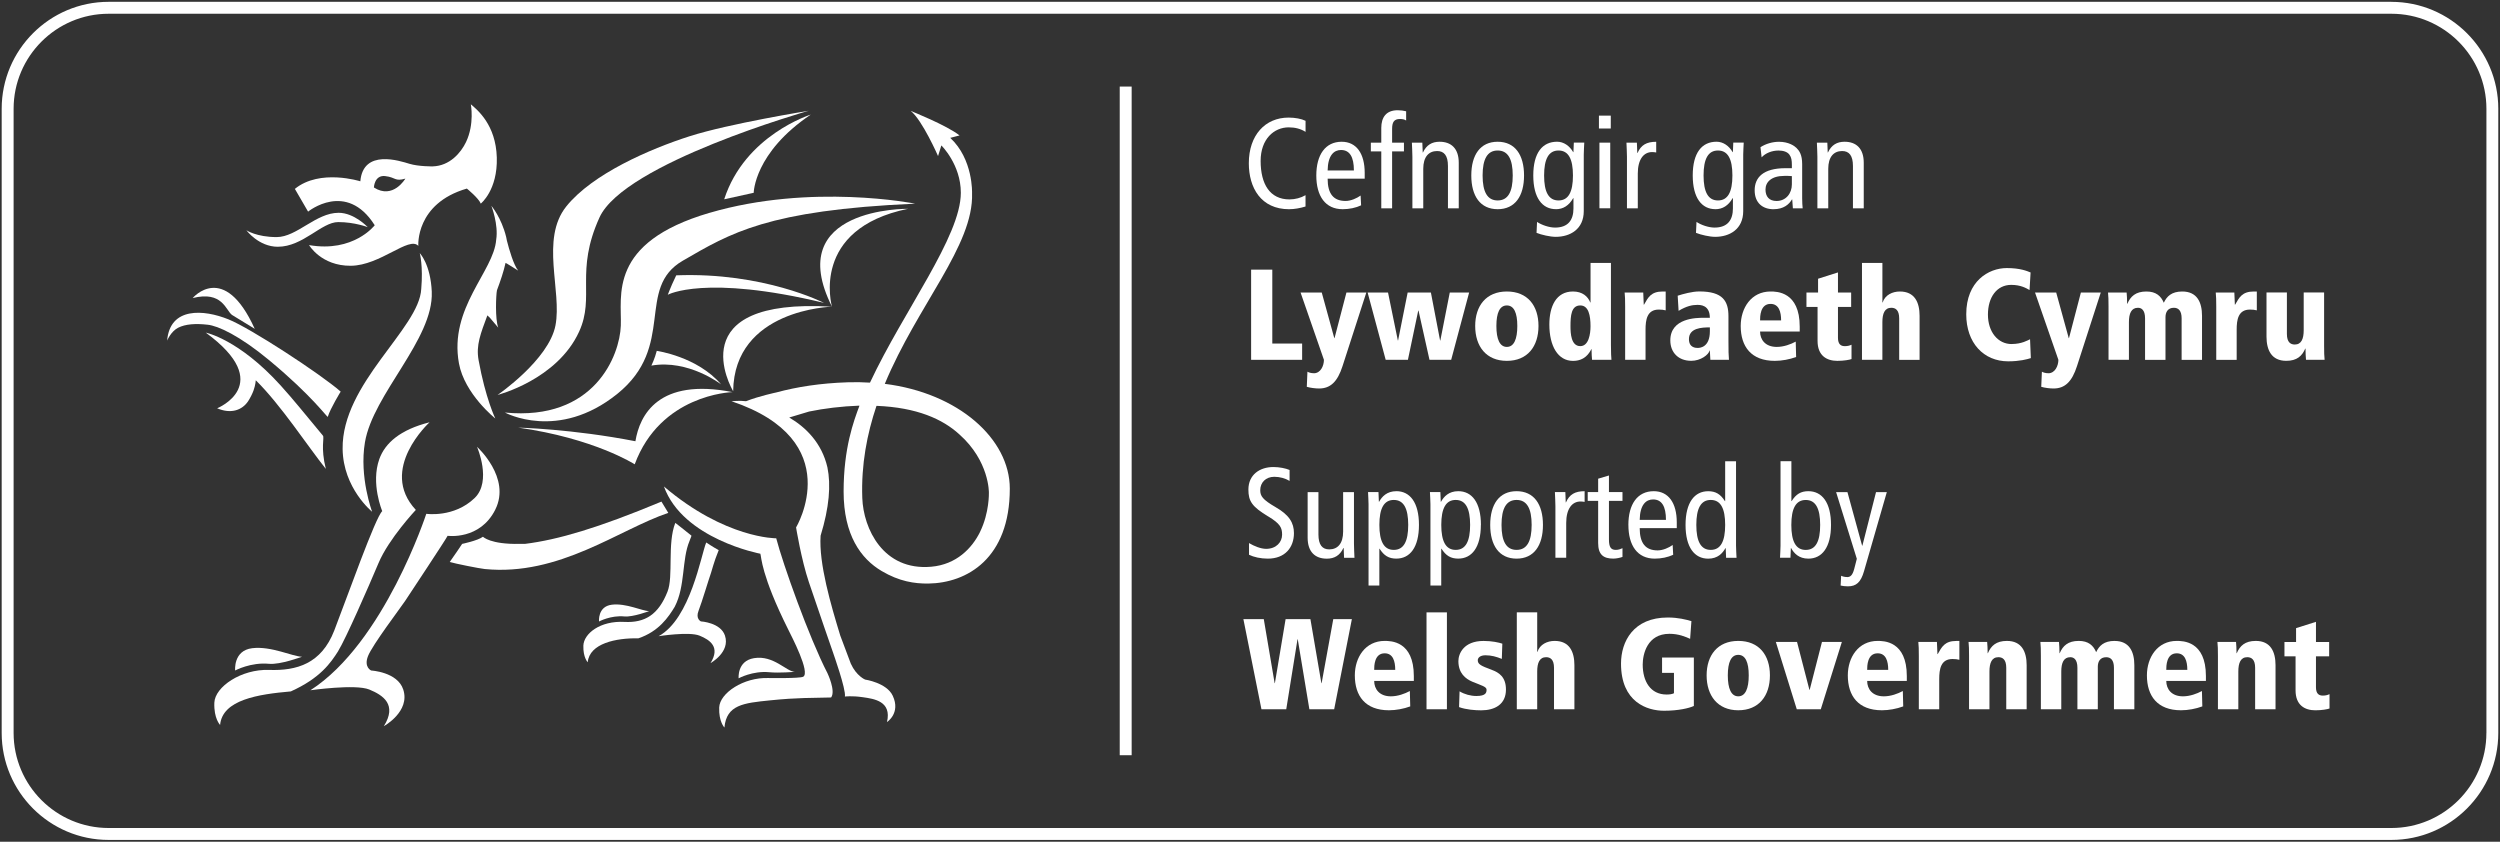 <?xml version="1.0" encoding="UTF-8"?><svg id="uuid-0a5ba5b4-1356-4ee6-9e98-b95d442786c5" xmlns="http://www.w3.org/2000/svg" viewBox="0 0 891 300"><rect x="0" y="0" width="891" height="300" fill="#333333" stroke="none"/><defs><style>.uuid-efbf882d-b41e-46af-8ae6-8c4b9c976f45{fill:#fff;}</style></defs><path class="uuid-efbf882d-b41e-46af-8ae6-8c4b9c976f45" d="m451.99,184.05c4.31,2.61,4.95,4.04,4.95,6.51,0,2.62-2.06,5.05-5.69,5.05-1.88,0-4.27-.96-6.1-2.06v4.17c1.7.83,4.13,1.38,6.7,1.38,6.15,0,9.31-3.99,9.31-9.08,0-3.67-1.65-6.47-6.6-9.31-4.59-2.66-5.41-3.94-5.41-6.01,0-2.71,1.97-4.77,5-4.77,1.97,0,3.94.55,5.46,1.47v-3.9c-1.42-.6-3.67-1.05-5.78-1.05-4.86,0-8.9,2.75-8.9,8.03,0,4.13,1.28,6.1,7.06,9.59Z"/><path class="uuid-efbf882d-b41e-46af-8ae6-8c4b9c976f45" d="m482.54,175.39h-3.85v14.08c0,4.22-1.93,6.33-4.95,6.33-2.48,0-3.85-1.61-3.85-5.32v-15.09h-3.85v16.24c0,5.14,2.75,7.48,6.83,7.48,2.71,0,4.68-1.15,5.92-3.81h.09l.14,3.49h3.71c-.05-1.65-.18-3.35-.18-5.05v-18.35Z"/><path class="uuid-efbf882d-b41e-46af-8ae6-8c4b9c976f45" d="m497.67,175.06c-3.39,0-5.14,1.93-6.15,3.76h-.09l-.14-3.44h-3.72c.05,1.42.18,2.89.18,4.31v28.99h3.85v-13.12h.09c1.56,2.48,3.3,3.53,5.96,3.53,4.82,0,8.07-3.95,8.07-12.02s-3.26-12.02-8.07-12.02Zm-.92,20.92c-3.53,0-5.14-3.03-5.14-8.9s1.61-8.9,5.14-8.9,5.14,3.03,5.14,8.9-1.6,8.9-5.14,8.9Z"/><path class="uuid-efbf882d-b41e-46af-8ae6-8c4b9c976f45" d="m527.8,187.08c0-8.07-3.26-12.02-8.07-12.02-3.39,0-5.14,1.93-6.15,3.76h-.09l-.14-3.44h-3.72c.05,1.42.18,2.89.18,4.31v28.99h3.85v-13.12h.09c1.56,2.48,3.3,3.53,5.96,3.53,4.82,0,8.07-3.95,8.07-12.02Zm-8.99,8.9c-3.53,0-5.14-3.03-5.14-8.9s1.61-8.9,5.14-8.9,5.14,3.03,5.14,8.9-1.6,8.9-5.14,8.9Z"/><path class="uuid-efbf882d-b41e-46af-8ae6-8c4b9c976f45" d="m549.91,187.08c0-7.34-3.21-12.02-9.4-12.02s-9.4,4.68-9.4,12.02,3.21,12.02,9.4,12.02,9.4-4.68,9.4-12.02Zm-9.4,8.9c-3.67,0-5.37-3.03-5.37-8.9s1.7-8.9,5.37-8.9,5.37,3.03,5.37,8.9-1.7,8.9-5.37,8.9Z"/><path class="uuid-efbf882d-b41e-46af-8ae6-8c4b9c976f45" d="m558.12,179.05h-.09l-.14-3.67h-3.72c.05,1.65.18,3.35.18,5.04v18.35h3.85v-12.38c0-5.09,2.11-7.66,5.09-7.66.5,0,1.01.05,1.47.14v-3.81c-3.44,0-5.41,1.15-6.65,3.99Z"/><path class="uuid-efbf882d-b41e-46af-8ae6-8c4b9c976f45" d="m578.25,195.38c-.73.32-1.42.6-2.39.6-1.74,0-2.43-1.01-2.43-3.67v-13.81h4.82v-3.12h-4.82v-5.92l-3.85,1.15v4.77h-3.72v3.12h3.72v15.04c0,4.13,1.88,5.55,5.41,5.55,1.05,0,2.34-.28,3.26-.6v-3.12Z"/><path class="uuid-efbf882d-b41e-46af-8ae6-8c4b9c976f45" d="m580.36,187.08c0,7.34,3.21,12.02,9.4,12.02,2.34,0,4.72-.5,6.56-1.38l-.18-3.49c-1.33.96-3.44,1.93-5.37,1.93-4.27,0-6.38-2.52-6.38-7.94h13.21v-2.06c0-6.88-2.94-11.1-8.21-11.1-5.83,0-9.04,4.68-9.04,12.02Zm13.39-1.79h-9.36c.09-5.46,2.29-7.29,4.77-7.29,3.07,0,4.59,2.43,4.59,7.29Z"/><path class="uuid-efbf882d-b41e-46af-8ae6-8c4b9c976f45" d="m614.85,164.38v14.22h-.09c-1.56-2.48-3.3-3.53-5.96-3.53-4.82,0-8.07,3.94-8.07,12.02s3.26,12.02,8.07,12.02c3.39,0,5.14-1.93,6.15-3.76h.09l.14,3.44h3.72c-.05-1.42-.18-2.89-.18-4.31v-30.09h-3.85Zm-5.14,31.6c-3.53,0-5.14-3.03-5.14-8.9s1.6-8.9,5.14-8.9,5.14,3.03,5.14,8.9-1.61,8.9-5.14,8.9Z"/><path class="uuid-efbf882d-b41e-46af-8ae6-8c4b9c976f45" d="m634.58,164.38v30.09c0,1.42-.14,2.89-.18,4.31h3.72l.14-3.44h.09c1.01,1.83,2.75,3.76,6.15,3.76,4.82,0,8.07-3.95,8.07-12.02s-3.26-12.02-8.07-12.02c-2.66,0-4.4,1.05-5.96,3.53h-.09v-14.22h-3.85Zm8.99,13.81c3.53,0,5.14,3.03,5.14,8.9s-1.6,8.9-5.14,8.9-5.14-3.03-5.14-8.9,1.61-8.9,5.14-8.9Z"/><path class="uuid-efbf882d-b41e-46af-8ae6-8c4b9c976f45" d="m658.29,205.66c-.83,0-1.51-.18-2.11-.46l-.18,3.49c.69.18,1.7.28,2.61.28,2.94,0,4.59-1.42,5.73-5.41l8.12-28.16h-3.85l-4.86,19.08h-.09l-5.23-19.08h-4.04l7.38,23.76-.92,3.58c-.64,2.43-1.47,2.94-2.57,2.94Z"/><polygon class="uuid-efbf882d-b41e-46af-8ae6-8c4b9c976f45" points="471.03 243.48 470.94 243.48 467.03 220.65 458.19 220.65 454.37 243.48 454.28 243.48 450.41 220.65 443.14 220.65 449.58 252.78 458.42 252.78 462.43 227.83 462.52 227.83 466.66 252.78 475.5 252.78 481.81 220.65 475.18 220.65 471.03 243.48"/><path class="uuid-efbf882d-b41e-46af-8ae6-8c4b9c976f45" d="m493.49,228.42c-6.86,0-10.63,5.85-10.63,12.29,0,7.32,3.73,12.43,12.15,12.43,2.49,0,5.25-.51,7.6-1.38l-.14-5.48c-1.8.97-4.28,1.89-6.77,1.89-4.1,0-5.94-2.62-5.94-5.48h14.13v-1.75c0-12.52-8.24-12.52-10.4-12.52Zm-3.73,10.31c0-1.29,0-5.89,3.73-5.89,2.99,0,3.77,2.85,3.77,5.89h-7.5Z"/><rect class="uuid-efbf882d-b41e-46af-8ae6-8c4b9c976f45" x="508.41" y="218.25" width="7.27" height="34.53"/><path class="uuid-efbf882d-b41e-46af-8ae6-8c4b9c976f45" d="m531.7,238.74c-3.96-1.47-5.02-1.98-5.02-3.45,0-.83.83-1.75,2.72-1.75,2.12,0,3.91.51,5.85,1.29l.18-5.43c-1.2-.41-3.68-.97-6.68-.97-7.14,0-8.98,4.6-8.98,7.18,0,4.28,2.49,6.31,5.02,7.37,3.13,1.29,5.02,1.75,5.02,2.81s-.23,2.26-3.64,2.26c-2.03,0-4.24-.6-5.98-1.66l-.18,5.62c2.53.92,5.75,1.15,7.87,1.15,4.83,0,8.84-2.07,8.84-7.41,0-4.51-2.53-6.08-5.02-7Z"/><path class="uuid-efbf882d-b41e-46af-8ae6-8c4b9c976f45" d="m554.07,228.42c-2.62,0-5.29,1.24-6.12,3.91h-.09v-14.09h-7.27v34.53h7.27v-13.44c0-3.08.83-5.11,3.18-5.11,1.47,0,2.81.78,2.81,3.78v14.78h7.27v-15.7c0-4.79-1.75-8.66-7.04-8.66Z"/><path class="uuid-efbf882d-b41e-46af-8ae6-8c4b9c976f45" d="m592.36,239.8h4.24v7.27c-.64.32-1.52.46-2.62.46-5.75,0-8.52-4.7-8.52-10.68,0-3.64,1.57-10.96,9.53-10.96,3.31,0,5.75,1.06,7.37,1.79l.46-6.31c-1.93-.55-4.65-1.29-8.42-1.29-12.25,0-16.67,8.56-16.67,16.43,0,13.76,9.35,16.8,15.33,16.8,5.16,0,8.93-.92,10.63-1.7v-17.26h-11.33v5.43Z"/><path class="uuid-efbf882d-b41e-46af-8ae6-8c4b9c976f45" d="m619.52,228.42c-7.37,0-11.28,5.11-11.28,12.29s3.91,12.43,11.28,12.43,11.28-5.16,11.28-12.43-3.91-12.29-11.28-12.29Zm0,19.75c-2.53,0-3.73-2.76-3.73-7.46s1.2-7.32,3.73-7.32,3.73,2.62,3.73,7.32-1.2,7.46-3.73,7.46Z"/><polygon class="uuid-efbf882d-b41e-46af-8ae6-8c4b9c976f45" points="644.97 245.87 644.88 245.87 640.46 228.79 632.91 228.79 640.37 252.78 648.93 252.78 656.44 228.79 649.35 228.79 644.97 245.87"/><path class="uuid-efbf882d-b41e-46af-8ae6-8c4b9c976f45" d="m669.19,228.42c-6.86,0-10.63,5.85-10.63,12.29,0,7.32,3.73,12.43,12.15,12.43,2.49,0,5.25-.51,7.6-1.38l-.14-5.48c-1.79.97-4.28,1.89-6.77,1.89-4.1,0-5.94-2.62-5.94-5.48h14.13v-1.75c0-12.52-8.24-12.52-10.4-12.52Zm-3.73,10.31c0-1.29,0-5.89,3.73-5.89,2.99,0,3.77,2.85,3.77,5.89h-7.5Z"/><path class="uuid-efbf882d-b41e-46af-8ae6-8c4b9c976f45" d="m690.59,233.12h-.09c-.05-1.43-.14-2.9-.18-4.33h-6.63c.14,1.24.18,2.72.18,5.02v18.97h7.27v-10.73c0-3.5.51-7.18,4.74-7.18,1.01,0,1.66.09,2.44.28v-6.72h-1.06c-4.19,0-5.2,2.12-6.67,4.7Z"/><path class="uuid-efbf882d-b41e-46af-8ae6-8c4b9c976f45" d="m715.26,228.42c-3.82,0-5.66,1.75-6.77,4.37h-.09c0-1.61-.09-2.95-.18-4.01h-6.63c.14,1.24.18,2.72.18,5.02v18.97h7.27v-13.44c0-3.08.83-5.11,3.18-5.11,1.47,0,2.81.78,2.81,3.78v14.78h7.27v-15.7c0-4.79-1.75-8.66-7.04-8.66Z"/><path class="uuid-efbf882d-b41e-46af-8ae6-8c4b9c976f45" d="m753.65,228.42c-3.82,0-5.52,1.75-6.58,4.01-1.01-2.39-2.76-4.01-6.21-4.01-3.82,0-5.66,1.75-6.77,4.37h-.09c0-1.61-.09-2.95-.18-4.01h-6.63c.14,1.24.18,2.72.18,5.02v18.97h7.27v-13.44c0-3.04.83-5.11,3.22-5.11,1.2,0,2.53.74,2.53,3.78v14.78h7.27v-15.19c0-1.79.83-3.36,2.99-3.36,1.61,0,2.76,1.01,2.76,3.78v14.78h7.27v-15.7c0-4.79-1.75-8.66-7.04-8.66Z"/><path class="uuid-efbf882d-b41e-46af-8ae6-8c4b9c976f45" d="m775.79,228.42c-6.86,0-10.63,5.85-10.63,12.29,0,7.32,3.73,12.43,12.15,12.43,2.49,0,5.25-.51,7.6-1.38l-.14-5.48c-1.8.97-4.28,1.89-6.77,1.89-4.1,0-5.94-2.62-5.94-5.48h14.13v-1.75c0-12.52-8.24-12.52-10.4-12.52Zm-3.73,10.31c0-1.29,0-5.89,3.73-5.89,2.99,0,3.77,2.85,3.77,5.89h-7.5Z"/><path class="uuid-efbf882d-b41e-46af-8ae6-8c4b9c976f45" d="m803.96,228.42c-3.82,0-5.66,1.75-6.77,4.37h-.09c0-1.61-.09-2.95-.18-4.01h-6.63c.14,1.24.18,2.72.18,5.02v18.97h7.27v-13.44c0-3.08.83-5.11,3.18-5.11,1.47,0,2.81.78,2.81,3.78v14.78h7.27v-15.7c0-4.79-1.75-8.66-7.04-8.66Z"/><path class="uuid-efbf882d-b41e-46af-8ae6-8c4b9c976f45" d="m825.41,244.91v-11h4.7v-5.11h-4.7v-7.18l-7.09,2.25v4.93h-4.14v5.11h3.96v12.15c0,5.25,3.27,7.09,7.04,7.09,2.35,0,4.33-.37,5.06-.64v-5.11c-.74.32-1.38.51-2.39.51-1.38,0-2.44-.64-2.44-2.99Z"/><path class="uuid-efbf882d-b41e-46af-8ae6-8c4b9c976f45" d="m459.46,74.56c1.88,0,3.9-.37,5.83-.96v-4.04c-1.65.96-3.67,1.51-5.73,1.51-6.97,0-10.27-5.46-10.27-13.71,0-7.8,4.77-11.97,10-11.97,2.25,0,4.27.5,6.01,1.61v-3.94c-1.47-.73-3.76-1.15-6.05-1.15-8.35,0-14.17,6.28-14.17,16.28,0,8.67,4.27,16.38,14.4,16.38Z"/><path class="uuid-efbf882d-b41e-46af-8ae6-8c4b9c976f45" d="m478.54,74.56c2.34,0,4.72-.5,6.56-1.38l-.18-3.49c-1.33.96-3.44,1.93-5.37,1.93-4.27,0-6.38-2.52-6.38-7.94h13.21v-2.06c0-6.88-2.94-11.1-8.21-11.1-5.83,0-9.04,4.68-9.04,12.02s3.21,12.02,9.4,12.02Zm-.6-21.1c3.07,0,4.59,2.43,4.59,7.29h-9.36c.09-5.46,2.29-7.29,4.77-7.29Z"/><path class="uuid-efbf882d-b41e-46af-8ae6-8c4b9c976f45" d="m492.3,74.24h3.85v-20.27h4.22v-3.12h-4.22v-4.91c0-2.34.64-3.53,2.8-3.53.92,0,1.74.18,2.2.55v-3.3c-.87-.23-1.97-.37-3.03-.37-4.08,0-5.83,2.52-5.83,6.33v5.23h-3.72v3.12h3.72v20.27Z"/><path class="uuid-efbf882d-b41e-46af-8ae6-8c4b9c976f45" d="m503.4,74.24h3.85v-14.08c0-4.22,1.93-6.33,4.95-6.33,2.48,0,3.85,1.61,3.85,5.32v15.09h3.85v-16.24c0-5.14-2.75-7.48-6.83-7.48-2.71,0-4.68,1.15-5.92,3.81h-.09l-.14-3.49h-3.72c.05,1.65.18,3.35.18,5.04v18.35Z"/><path class="uuid-efbf882d-b41e-46af-8ae6-8c4b9c976f45" d="m533.77,74.56c6.19,0,9.4-4.68,9.4-12.02s-3.21-12.02-9.4-12.02-9.4,4.68-9.4,12.02,3.21,12.02,9.4,12.02Zm0-20.92c3.67,0,5.37,3.03,5.37,8.9s-1.7,8.9-5.37,8.9-5.37-3.03-5.37-8.9,1.7-8.9,5.37-8.9Z"/><path class="uuid-efbf882d-b41e-46af-8ae6-8c4b9c976f45" d="m554.54,74.56c2.57,0,4.63-1.29,6.15-3.95h.09v3.67c0,4.04-1.83,6.83-6.56,6.83-2.11,0-4.77-.92-6.42-2.02l-.18,3.9c1.7.69,4.86,1.42,6.83,1.42,5.14,0,10-2.71,10-9.17v-20.14c0-1.42.14-2.89.18-4.27h-3.72l-.14,3.39h-.09c-1.28-2.25-3.39-3.71-5.73-3.71-5.23,0-8.49,3.94-8.49,12.02s3.26,12.02,8.07,12.02Zm.92-20.92c3.53,0,5.14,3.03,5.14,8.9s-1.6,8.9-5.14,8.9-5.14-3.03-5.14-8.9,1.61-8.9,5.14-8.9Z"/><rect class="uuid-efbf882d-b41e-46af-8ae6-8c4b9c976f45" x="569.86" y="41.21" width="4.22" height="4.59"/><rect class="uuid-efbf882d-b41e-46af-8ae6-8c4b9c976f45" x="570.04" y="50.84" width="3.85" height="23.39"/><path class="uuid-efbf882d-b41e-46af-8ae6-8c4b9c976f45" d="m579.86,74.24h3.85v-12.38c0-5.09,2.11-7.66,5.09-7.66.5,0,1.01.05,1.47.14v-3.81c-3.44,0-5.41,1.15-6.65,3.99h-.09l-.14-3.67h-3.72c.05,1.65.18,3.35.18,5.04v18.35Z"/><path class="uuid-efbf882d-b41e-46af-8ae6-8c4b9c976f45" d="m611.37,74.56c2.57,0,4.63-1.29,6.15-3.95h.09v3.67c0,4.04-1.83,6.83-6.56,6.83-2.11,0-4.77-.92-6.42-2.02l-.18,3.9c1.7.69,4.86,1.42,6.83,1.42,5.14,0,10-2.71,10-9.17v-20.14c0-1.42.14-2.89.18-4.27h-3.72l-.14,3.39h-.09c-1.28-2.25-3.39-3.71-5.73-3.71-5.23,0-8.49,3.94-8.49,12.02s3.26,12.02,8.07,12.02Zm.92-20.92c3.53,0,5.14,3.03,5.14,8.9s-1.61,8.9-5.14,8.9-5.14-3.03-5.14-8.9,1.6-8.9,5.14-8.9Z"/><path class="uuid-efbf882d-b41e-46af-8ae6-8c4b9c976f45" d="m632.1,74.56c3.58,0,5.5-1.7,6.56-3.49h.09l.23,3.17h3.49c-.09-.83-.18-2.2-.18-3.58v-12.2c0-3.3-1.01-4.72-2.02-5.73-.73-.73-2.8-2.2-6.24-2.2-2.29,0-4.68.69-6.6,1.93l.41,3.62c1.33-1.47,3.62-2.43,6.01-2.43,1.61,0,3.12.41,3.9,1.47.73,1.01.87,2.02.87,3.76v1.06h-2.25c-8.03,0-11.01,3.35-11.01,7.89s2.89,6.74,6.74,6.74Zm3.81-11.88c1.06,0,2.02,0,2.71.09v2.94c0,3.21-2.11,5.92-5.46,5.92-2.66,0-3.94-1.61-3.94-4.08,0-2.71,2.16-4.86,6.7-4.86Z"/><path class="uuid-efbf882d-b41e-46af-8ae6-8c4b9c976f45" d="m647.74,74.24h3.85v-14.08c0-4.22,1.93-6.33,4.95-6.33,2.48,0,3.85,1.61,3.85,5.32v15.09h3.85v-16.24c0-5.14-2.75-7.48-6.83-7.48-2.71,0-4.68,1.15-5.92,3.81h-.09l-.14-3.49h-3.72c.05,1.65.18,3.35.18,5.04v18.35Z"/><polygon class="uuid-efbf882d-b41e-46af-8ae6-8c4b9c976f45" points="445.9 96.1 445.9 128.24 464.08 128.24 464.08 122.44 453.45 122.44 453.45 96.1 445.9 96.1"/><path class="uuid-efbf882d-b41e-46af-8ae6-8c4b9c976f45" d="m468.27,133.02c-1.06,0-1.84-.28-2.3-.55l-.23,5.39c1.24.37,3.08.6,4.37.6,4.05,0,6.58-2.39,8.38-8.01l8.47-26.2h-7.09l-4.24,16.25h-.09l-4.47-16.25h-7.55l8.33,23.99c0,2.07-1.15,4.79-3.59,4.79Z"/><polygon class="uuid-efbf882d-b41e-46af-8ae6-8c4b9c976f45" points="501.78 128.24 505.46 110.7 505.56 110.7 509.47 128.24 517.2 128.24 523.6 104.25 516.7 104.25 513.34 121.33 513.24 121.33 509.97 104.25 501.69 104.25 498.28 121.33 498.19 121.33 494.69 104.25 487.42 104.25 493.86 128.24 501.78 128.24"/><path class="uuid-efbf882d-b41e-46af-8ae6-8c4b9c976f45" d="m525.76,116.18c0,7.27,3.91,12.43,11.28,12.43s11.28-5.16,11.28-12.43-3.91-12.29-11.28-12.29-11.28,5.11-11.28,12.29Zm15.01,0c0,4.7-1.2,7.46-3.73,7.46s-3.73-2.76-3.73-7.46,1.2-7.32,3.73-7.32,3.73,2.62,3.73,7.32Z"/><path class="uuid-efbf882d-b41e-46af-8ae6-8c4b9c976f45" d="m567.23,124.42c0,1.66.09,2.9.18,3.82h6.91c-.09-1.11-.18-2.35-.18-5.39v-29.14h-7.27v14.09h-.09c-.87-2.16-2.81-3.91-6.17-3.91-6.03,0-8.42,5.34-8.42,11.79,0,7.64,3.04,12.94,8.42,12.94,4.19,0,5.8-2.72,6.54-4.19h.09Zm-4.01-1.06c-3.31,0-3.5-4.6-3.5-7.09,0-3.82.28-7.41,3.5-7.41,2.95,0,3.64,3.59,3.64,7.41,0,2.76-.64,7.09-3.64,7.09Z"/><path class="uuid-efbf882d-b41e-46af-8ae6-8c4b9c976f45" d="m579.2,128.24h7.27v-10.73c0-3.5.51-7.18,4.74-7.18,1.01,0,1.66.09,2.44.28v-6.72h-1.06c-4.19,0-5.2,2.12-6.67,4.7h-.09c-.05-1.43-.14-2.9-.18-4.33h-6.63c.14,1.24.18,2.72.18,5.02v18.97Z"/><path class="uuid-efbf882d-b41e-46af-8ae6-8c4b9c976f45" d="m602.72,128.6c3.45,0,6.26-2.21,6.58-3.68h.09l.18,3.31h6.63c-.14-1.61-.18-3.22-.18-6.77v-8.75c0-5.34-1.93-8.84-10.36-8.84-2.62,0-5.85.92-7.73,1.52l.32,5.39c2.85-1.7,4.83-2.12,6.67-2.12,1.06,0,4.47,0,4.47,4.6h-2.21c-2.53,0-11.88.05-11.88,8.06,0,4.37,2.95,7.27,7.41,7.27Zm6.68-11.92v1.38c0,5.85-3.68,5.94-4.33,5.94-.6,0-3.13,0-3.13-3.13,0-4,4.56-4.19,7.46-4.19Z"/><path class="uuid-efbf882d-b41e-46af-8ae6-8c4b9c976f45" d="m640,121.75c-1.8.97-4.28,1.89-6.77,1.89-4.1,0-5.94-2.62-5.94-5.48h14.13v-1.75c0-12.52-8.24-12.52-10.4-12.52-6.86,0-10.63,5.85-10.63,12.29,0,7.32,3.73,12.43,12.15,12.43,2.49,0,5.25-.51,7.6-1.38l-.14-5.48Zm-8.98-13.44c2.99,0,3.77,2.85,3.77,5.89h-7.5c0-1.29,0-5.89,3.73-5.89Z"/><path class="uuid-efbf882d-b41e-46af-8ae6-8c4b9c976f45" d="m647.78,121.52c0,5.25,3.27,7.09,7.04,7.09,2.35,0,4.33-.37,5.06-.64v-5.11c-.74.32-1.38.51-2.39.51-1.38,0-2.44-.64-2.44-2.99v-11h4.7v-5.11h-4.7v-7.18l-7.09,2.25v4.93h-4.14v5.11h3.96v12.15Z"/><path class="uuid-efbf882d-b41e-46af-8ae6-8c4b9c976f45" d="m663.61,93.71v34.53h7.27v-13.44c0-3.08.83-5.11,3.18-5.11,1.47,0,2.81.78,2.81,3.78v14.78h7.27v-15.7c0-4.79-1.75-8.66-7.04-8.66-2.62,0-5.29,1.24-6.12,3.91h-.09v-14.09h-7.27Z"/><path class="uuid-efbf882d-b41e-46af-8ae6-8c4b9c976f45" d="m716.92,122.62c-4.79,0-8.42-4.24-8.42-10.5s3.22-10.59,8.29-10.59c3.45,0,5.39,1.2,6.54,1.84l.37-6.26c-1.24-.51-3.68-1.57-8.47-1.57-6.54,0-14.46,4.7-14.46,16.48,0,10.17,6.17,16.76,14.96,16.76,4.1,0,6.77-.74,8.06-1.15l-.28-6.72c-.74.32-2.9,1.7-6.58,1.7Z"/><path class="uuid-efbf882d-b41e-46af-8ae6-8c4b9c976f45" d="m730.03,133.02c-1.06,0-1.84-.28-2.3-.55l-.23,5.39c1.24.37,3.08.6,4.37.6,4.05,0,6.58-2.39,8.38-8.01l8.47-26.2h-7.09l-4.24,16.25h-.09l-4.47-16.25h-7.55l8.33,23.99c0,2.07-1.15,4.79-3.59,4.79Z"/><path class="uuid-efbf882d-b41e-46af-8ae6-8c4b9c976f45" d="m771.78,128.24v-15.19c0-1.79.83-3.36,2.99-3.36,1.61,0,2.76,1.01,2.76,3.78v14.78h7.27v-15.7c0-4.79-1.75-8.66-7.04-8.66-3.82,0-5.52,1.75-6.58,4.01-1.01-2.39-2.76-4.01-6.21-4.01-3.82,0-5.66,1.75-6.77,4.37h-.09c0-1.61-.09-2.95-.18-4.01h-6.63c.14,1.24.18,2.72.18,5.02v18.97h7.27v-13.44c0-3.04.83-5.11,3.22-5.11,1.2,0,2.53.74,2.53,3.78v14.78h7.27Z"/><path class="uuid-efbf882d-b41e-46af-8ae6-8c4b9c976f45" d="m797.15,128.24v-10.73c0-3.5.51-7.18,4.74-7.18,1.01,0,1.66.09,2.44.28v-6.72h-1.06c-4.19,0-5.2,2.12-6.68,4.7h-.09c-.05-1.43-.14-2.9-.18-4.33h-6.63c.14,1.24.18,2.72.18,5.02v18.97h7.27Z"/><path class="uuid-efbf882d-b41e-46af-8ae6-8c4b9c976f45" d="m814.82,128.6c3.82,0,5.66-1.75,6.77-4.37h.09c0,1.61.09,2.95.18,4h6.63c-.14-1.24-.18-2.72-.18-5.02v-18.97h-7.27v13.44c0,3.08-.83,5.11-3.18,5.11-1.47,0-2.81-.78-2.81-3.77v-14.78h-7.27v15.7c0,4.79,1.75,8.66,7.04,8.66Z"/><rect class="uuid-efbf882d-b41e-46af-8ae6-8c4b9c976f45" x="399.07" y="30.85" width="4.25" height="238.31"/><path class="uuid-efbf882d-b41e-46af-8ae6-8c4b9c976f45" d="m96.1,128.52c15.18,12.6,20.6,20.4,20.72,20.03.95-3.06,4.6-8.98,4.6-8.98-7.17-6.28-32.22-22.66-40.02-25.76-8.78-3.54-20.84-4.48-21.83,7.58,0,0,1.31-3.25,3.91-4.58,2.62-1.34,6.26-1.56,10.53-1.08,3.65.39,11.19,3.74,22.1,12.79Z"/><path class="uuid-efbf882d-b41e-46af-8ae6-8c4b9c976f45" d="m82.68,112.24l8.11,4.96c-10.96-24.27-22.12-10.97-22.12-10.97,10.6-2.66,11.77,4.34,14.01,6.01Z"/><path class="uuid-efbf882d-b41e-46af-8ae6-8c4b9c976f45" d="m77.4,145.52c4.94,2.1,8.88.68,11.03-2.52.78-1.21,1.52-2.69,1.94-3.86.71-1.99.79-3.61.79-3.61,8.91,8.74,18.62,23.67,24.97,31.59-1.93-7.69-.44-11.14-1.04-11.86-7.57-9.1-10.1-12.36-15.05-17.86-14.98-16.55-26.7-18.85-26.7-18.85,25.15,18.43,4.07,26.96,4.07,26.96Z"/><path class="uuid-efbf882d-b41e-46af-8ae6-8c4b9c976f45" d="m176.84,85.46c-.86,11.29-16.89,24.24-13.27,44.05,2,10.93,12.95,19.64,12.95,19.64,0,0-3.49-7.2-5.95-20.79-.98-5.35.76-9.55,3.13-15.96l.88.83,3,3.55c-1.18-3.04-.8-11.76-.46-13.34,1.25-3.35,2.38-6.64,3.06-9.75l.55.29,3.95,2.47c-1.64-2.05-3.2-7.45-4.03-10.72-.06-.42-.14-.86-.25-1.27-1.73-7-5.27-11.09-5.27-11.09,0,0,2.59,6.68,1.71,12.09Z"/><path class="uuid-efbf882d-b41e-46af-8ae6-8c4b9c976f45" d="m177.36,140.75s21.22-5.44,29.03-22.54c5.75-12.56-1.55-21.3,7.27-40.71,8.82-19.38,74.58-38.03,74.58-38.03,0,0-28.43,4.59-42.5,9.1-14.08,4.51-34.62,13.39-43.93,25.02-9.3,11.65-1.47,30.1-3.84,42.39-2.38,12.29-20.61,24.76-20.61,24.76Z"/><path class="uuid-efbf882d-b41e-46af-8ae6-8c4b9c976f45" d="m258.11,71.03l10.51-2.32s.15-14.3,20.35-27.87c0,0-23.47,7.27-30.87,30.2Z"/><path class="uuid-efbf882d-b41e-46af-8ae6-8c4b9c976f45" d="m252.87,75.85c-36.33,10.66-31.22,29.64-31.61,40.21-.37,10.58-9.34,34.06-41.31,30.97,0,0,18.95,10.35,40.06-6.66,21.1-17.02,6.38-37.65,23.36-47.47,16.97-9.82,30.12-17.99,82.78-20.32,0,0-36.95-7.38-73.28,3.28Z"/><path class="uuid-efbf882d-b41e-46af-8ae6-8c4b9c976f45" d="m232.16,130.3c13.22-2.32,24.85,6.7,24.85,6.7-8.5-9.93-22.94-11.95-22.94-11.95-.65,2.64-1.91,5.24-1.91,5.24Z"/><path class="uuid-efbf882d-b41e-46af-8ae6-8c4b9c976f45" d="m323.61,74.42s-44.94-.62-27.09,34.89c-54.38-3.27-35.86,29.04-35.22,30.13.35-29.25,35.08-30.13,35.22-30.13,0,0,0,0,0,.01,0,0,0,0,0-.01,0,0,0,0,0,0,0,0,0,0,0,0-.13-.45-7.74-27.72,27.09-34.89Z"/><path class="uuid-efbf882d-b41e-46af-8ae6-8c4b9c976f45" d="m184.62,152.39c27.1,3.79,41.59,13.09,41.59,13.09,9.17-24.71,33.97-25.7,34.87-25.73-26.37-5.19-33.09,8.14-34.62,17.51-22.55-4.4-41.84-4.86-41.84-4.86Z"/><path class="uuid-efbf882d-b41e-46af-8ae6-8c4b9c976f45" d="m83.81,238.96s5.57-3.01,12.08-2.38c4,.38,11.76-2.52,11.76-2.52-3.27-.03-10.98-3.88-17.78-3.04-6.79.84-6.06,7.94-6.06,7.94Z"/><path class="uuid-efbf882d-b41e-46af-8ae6-8c4b9c976f45" d="m213.49,221.5s4.18-2.27,9.05-1.8c3.03.28,8.82-1.9,8.82-1.9-2.45,0-8.22-2.92-13.32-2.28-5.1.63-4.55,5.97-4.55,5.97Z"/><path class="uuid-efbf882d-b41e-46af-8ae6-8c4b9c976f45" d="m274.14,239.58c3.61.35,9.14-.14,9.14-.14-2.95-.02-7.58-6.04-14.57-4.87-6.07,1.01-5.46,7.18-5.46,7.18,0,0,5.01-2.74,10.89-2.17Z"/><path class="uuid-efbf882d-b41e-46af-8ae6-8c4b9c976f45" d="m241.01,98.12c-.27.5-.53,1.06-1.48,3.19-.6,1.34-1.53,3.74-1.53,3.74,0,0,13.21-7.33,55.67,2.9,0,0-21.53-11.03-52.65-9.82Z"/><path class="uuid-efbf882d-b41e-46af-8ae6-8c4b9c976f45" d="m99.04,87.94c8.94,0,15.56-8.79,21.49-8.79,5.91,0,10.54,1.82,10.54,1.82,0,0-4.78-5.13-10.39-5.13-8.1,0-14.85,8.64-22.06,8.66-7.21,0-10.82-2.44-10.82-2.44,0,0,4.37,5.89,11.24,5.89Z"/><path class="uuid-efbf882d-b41e-46af-8ae6-8c4b9c976f45" d="m153.89,104.06c-.42-9.94-4.29-13.84-4.29-13.84,0,0,1.25,4.52.53,12.77-.7,14.13-28.36,33.61-28.02,57.03.19,14.01,10.52,22.37,10.52,22.37,0,0-4.64-12.36-2.57-24.72,2.86-17.17,24.5-36.76,23.82-53.62Z"/><path class="uuid-efbf882d-b41e-46af-8ae6-8c4b9c976f45" d="m120.56,231.97c2.65-4.26,10.67-22.56,14.34-31.28,3.68-8.74,13.3-18.96,13.3-18.96-13.5-14.48,4.9-31.23,4.9-31.23-10.52,2.64-15.86,7.44-17.9,13.08-3.14,8.74,1.03,18.59,1.03,18.59-2.4,2.09-12.5,30.66-17.1,42.55-4.61,11.87-13.41,14.39-23.26,14.04-9.85-.34-19.27,6.01-19.48,11.69-.21,5.67,2.05,7.92,2.05,7.92.83-8.99,13.57-10.93,25.21-11.95,10.51-4.73,14.24-10.2,16.92-14.43Z"/><path class="uuid-efbf882d-b41e-46af-8ae6-8c4b9c976f45" d="m176.51,181.64c5.74-11.38-6.5-22.39-6.5-22.39,0,0,5.37,12.23-.84,18.24-7.36,7.11-17.24,5.63-17.24,5.63,0,0-15,46-41.3,62.89,0,0,16.02-2.29,20.97-.27,4.95,2.03,10.02,5.39,5.2,13.07,0,0,9.53-5.23,6.9-13.11-2.07-6.23-11.41-6.73-11.41-6.73,0,0-2.7-1.16-1.13-5.14,1.56-3.99,11.61-17.23,13.21-19.63,1.6-2.42,14.64-22.1,15.16-23.24,0,0,11.49,1.63,16.99-9.32Z"/><path class="uuid-efbf882d-b41e-46af-8ae6-8c4b9c976f45" d="m235.74,178.77c-22.53,9.4-36.86,13.6-48.64,15.07-.33,0-.92-.01-1.81,0-10.6.23-13.16-2.55-13.16-2.55-1.88,1.41-7.42,2.55-7.42,2.55,0,0-3.31,4.96-4.42,6.45,1.82.57,10.57,2.32,12.46,2.51,26.61,2.64,47.84-14.08,65.43-20.01l-2.44-4.02Z"/><path class="uuid-efbf882d-b41e-46af-8ae6-8c4b9c976f45" d="m240.5,216.19c3.78-7.3,2.47-16.78,5.22-23.32.84-2.02.7-1.97.7-1.97-1.76-1.46-5.74-4.55-5.74-4.55-2.92,7.41-.61,19.1-2.79,24.53-3.2,8.1-7.96,11.16-15.36,10.77-8.63-.47-14.46,4.17-14.62,8.45-.13,4.23,1.55,5.93,1.55,5.93.64-6.74,10.15-8.69,18.06-8.53,7.28-2.45,10.7-7.52,12.99-11.31Z"/><path class="uuid-efbf882d-b41e-46af-8ae6-8c4b9c976f45" d="m258.38,226.53c-1.55-4.67-8.57-5.06-8.57-5.06,0,0-2.02-.87-.83-3.84,1.18-3,3.68-11.4,4.43-13.47.35-.92.93-3.7,2.74-8.09-2.18-1.18-4.45-2.73-4.45-2.73-1.83,4.31-5.56,27.16-16.97,33.4,0,0,10.86-1.71,14.58-.2,3.71,1.52,7.51,4.05,3.91,9.8,0,0,7.13-3.92,5.15-9.82Z"/><path class="uuid-efbf882d-b41e-46af-8ae6-8c4b9c976f45" d="m276.65,191.85s-18.12.16-40.02-18.46c6.78,18.79,34.36,23.96,34.36,23.96.4,1.04.15,7.44,10,27.15,1.15,2.33,7.91,15.27,5.26,16.69-1.25.65-12.36.46-12.36.46-8.88-.32-17.37,5.38-17.57,10.49-.18,5.12,1.86,7.15,1.86,7.15.74-8.11,6.84-8.73,16.26-9.68,10.18-1.04,14.88-.82,21.77-1.03,1.74-2.33-1.31-8.67-1.31-8.67-6.54-12.66-15.95-39.11-18.25-48.05Z"/><path class="uuid-efbf882d-b41e-46af-8ae6-8c4b9c976f45" d="m342.04,48.26l-.06.02s.04.03.06.05v-.07Z"/><path class="uuid-efbf882d-b41e-46af-8ae6-8c4b9c976f45" d="m315.33,136.83c11.65-28.06,31.77-49.39,31.11-67.98,0,0,.46-12.1-7.8-19.74h.12l3.22-.84c-4.48-3.58-17.31-8.7-17.31-8.7l-.13-.08c4.15,3.25,9.78,16.13,9.78,16.13l1.18-3.79s6.94,6.78,6.94,16.87c0,15.61-20.4,42.08-32.38,67.67-2.72-.18-5.14-.21-8.01-.12-9.65.32-17.99,1.62-25.39,3.62,0,0-6.08,1.27-10.77,3.12-2.26-.29-5.18.01-5.18.01,41.61,13.99,23.01,44.98,23.01,44.98,0,0,1.85,11.45,4.57,19.52,2.61,7.83,8.8,25.64,8.8,25.64-.33-.88,4.51,12.58,4.03,15.11,0,0,2.48-.33,6.2.21l.31.04c3.81.56,10.26,1.37,8.49,8.84,0,0,4.95-3.16,2.06-9.36-2.16-4.66-9.85-5.78-9.85-5.78,0,0-3.1-1.25-5.1-5.67l-3.76-10.01c-3.35-10.95-7.68-25.68-7.01-35.6,3.11-10.13,3.71-18.1,2.43-24.36-2.02-8.74-7.75-14.32-13.61-17.76,2.2-.67,7.08-2.13,7.08-2.13,5.4-1.12,11.6-1.87,17.89-2.1l.05.05c-2.04,5.44-5.64,15.07-5.64,30.57s6.16,23.94,13.54,28.31c6.33,3.75,11.74,4.52,16.62,4.48,13.84-.19,29.07-8.94,29.07-33.83,0-17.76-18.33-34.08-44.56-37.35Zm33.97,52.73c-2.87,5.85-8.46,11.64-17.39,12.42-17.16,1.53-24.21-13.6-24.59-24.5-.42-11.89,1.68-22.79,5.06-32.84,14.45.58,23.58,4.74,29.5,10.14,10.78,9.55,10.56,20.81,10.56,20.81,0,0,.22,7.08-3.15,13.97Z"/><path class="uuid-efbf882d-b41e-46af-8ae6-8c4b9c976f45" d="m133.55,80.28s-7.52,9.83-23.4,7.07c0,0,4.32,7.44,14.85,7.37,10.54-.07,20.79-10.67,24.09-7.09,0,0-1.11-15.09,17.3-20.42,0,0,4.21,3.42,4.96,5.36,0,0,6.04-4.76,5.71-16.43-.33-11.67-6.91-16.98-9.26-18.97,0,0,1.38,6.97-1.71,13.46-1.8,3.78-5.77,8.49-11.85,8.67,0,0-5,.08-8.31-.92-3.32-1-16.5-5.44-17.51,6.24,0,0-14.39-4.59-23.33,2.7l4.71,8.11s13.65-11.14,23.74,4.84Zm3.73-17.52c3.87.44,3.36,2.02,7.19.9,0,0-4.38,7.55-11.21,3.16,0,0,.15-4.49,4.02-4.07Z"/><path class="uuid-efbf882d-b41e-46af-8ae6-8c4b9c976f45" d="m852.27.65H38.73C17.7.65.6,17.75.6,38.78v222.45c0,21.02,17.1,38.12,38.12,38.12h813.55c21.02,0,38.12-17.1,38.12-38.12V38.78c0-21.02-17.1-38.12-38.12-38.12Zm33.88,260.57c0,18.68-15.2,33.88-33.88,33.88H38.73c-18.68,0-33.88-15.2-33.88-33.88V38.78C4.85,20.1,20.05,4.9,38.73,4.9h813.55c18.68,0,33.88,15.2,33.88,33.88v222.45Z"/></svg>